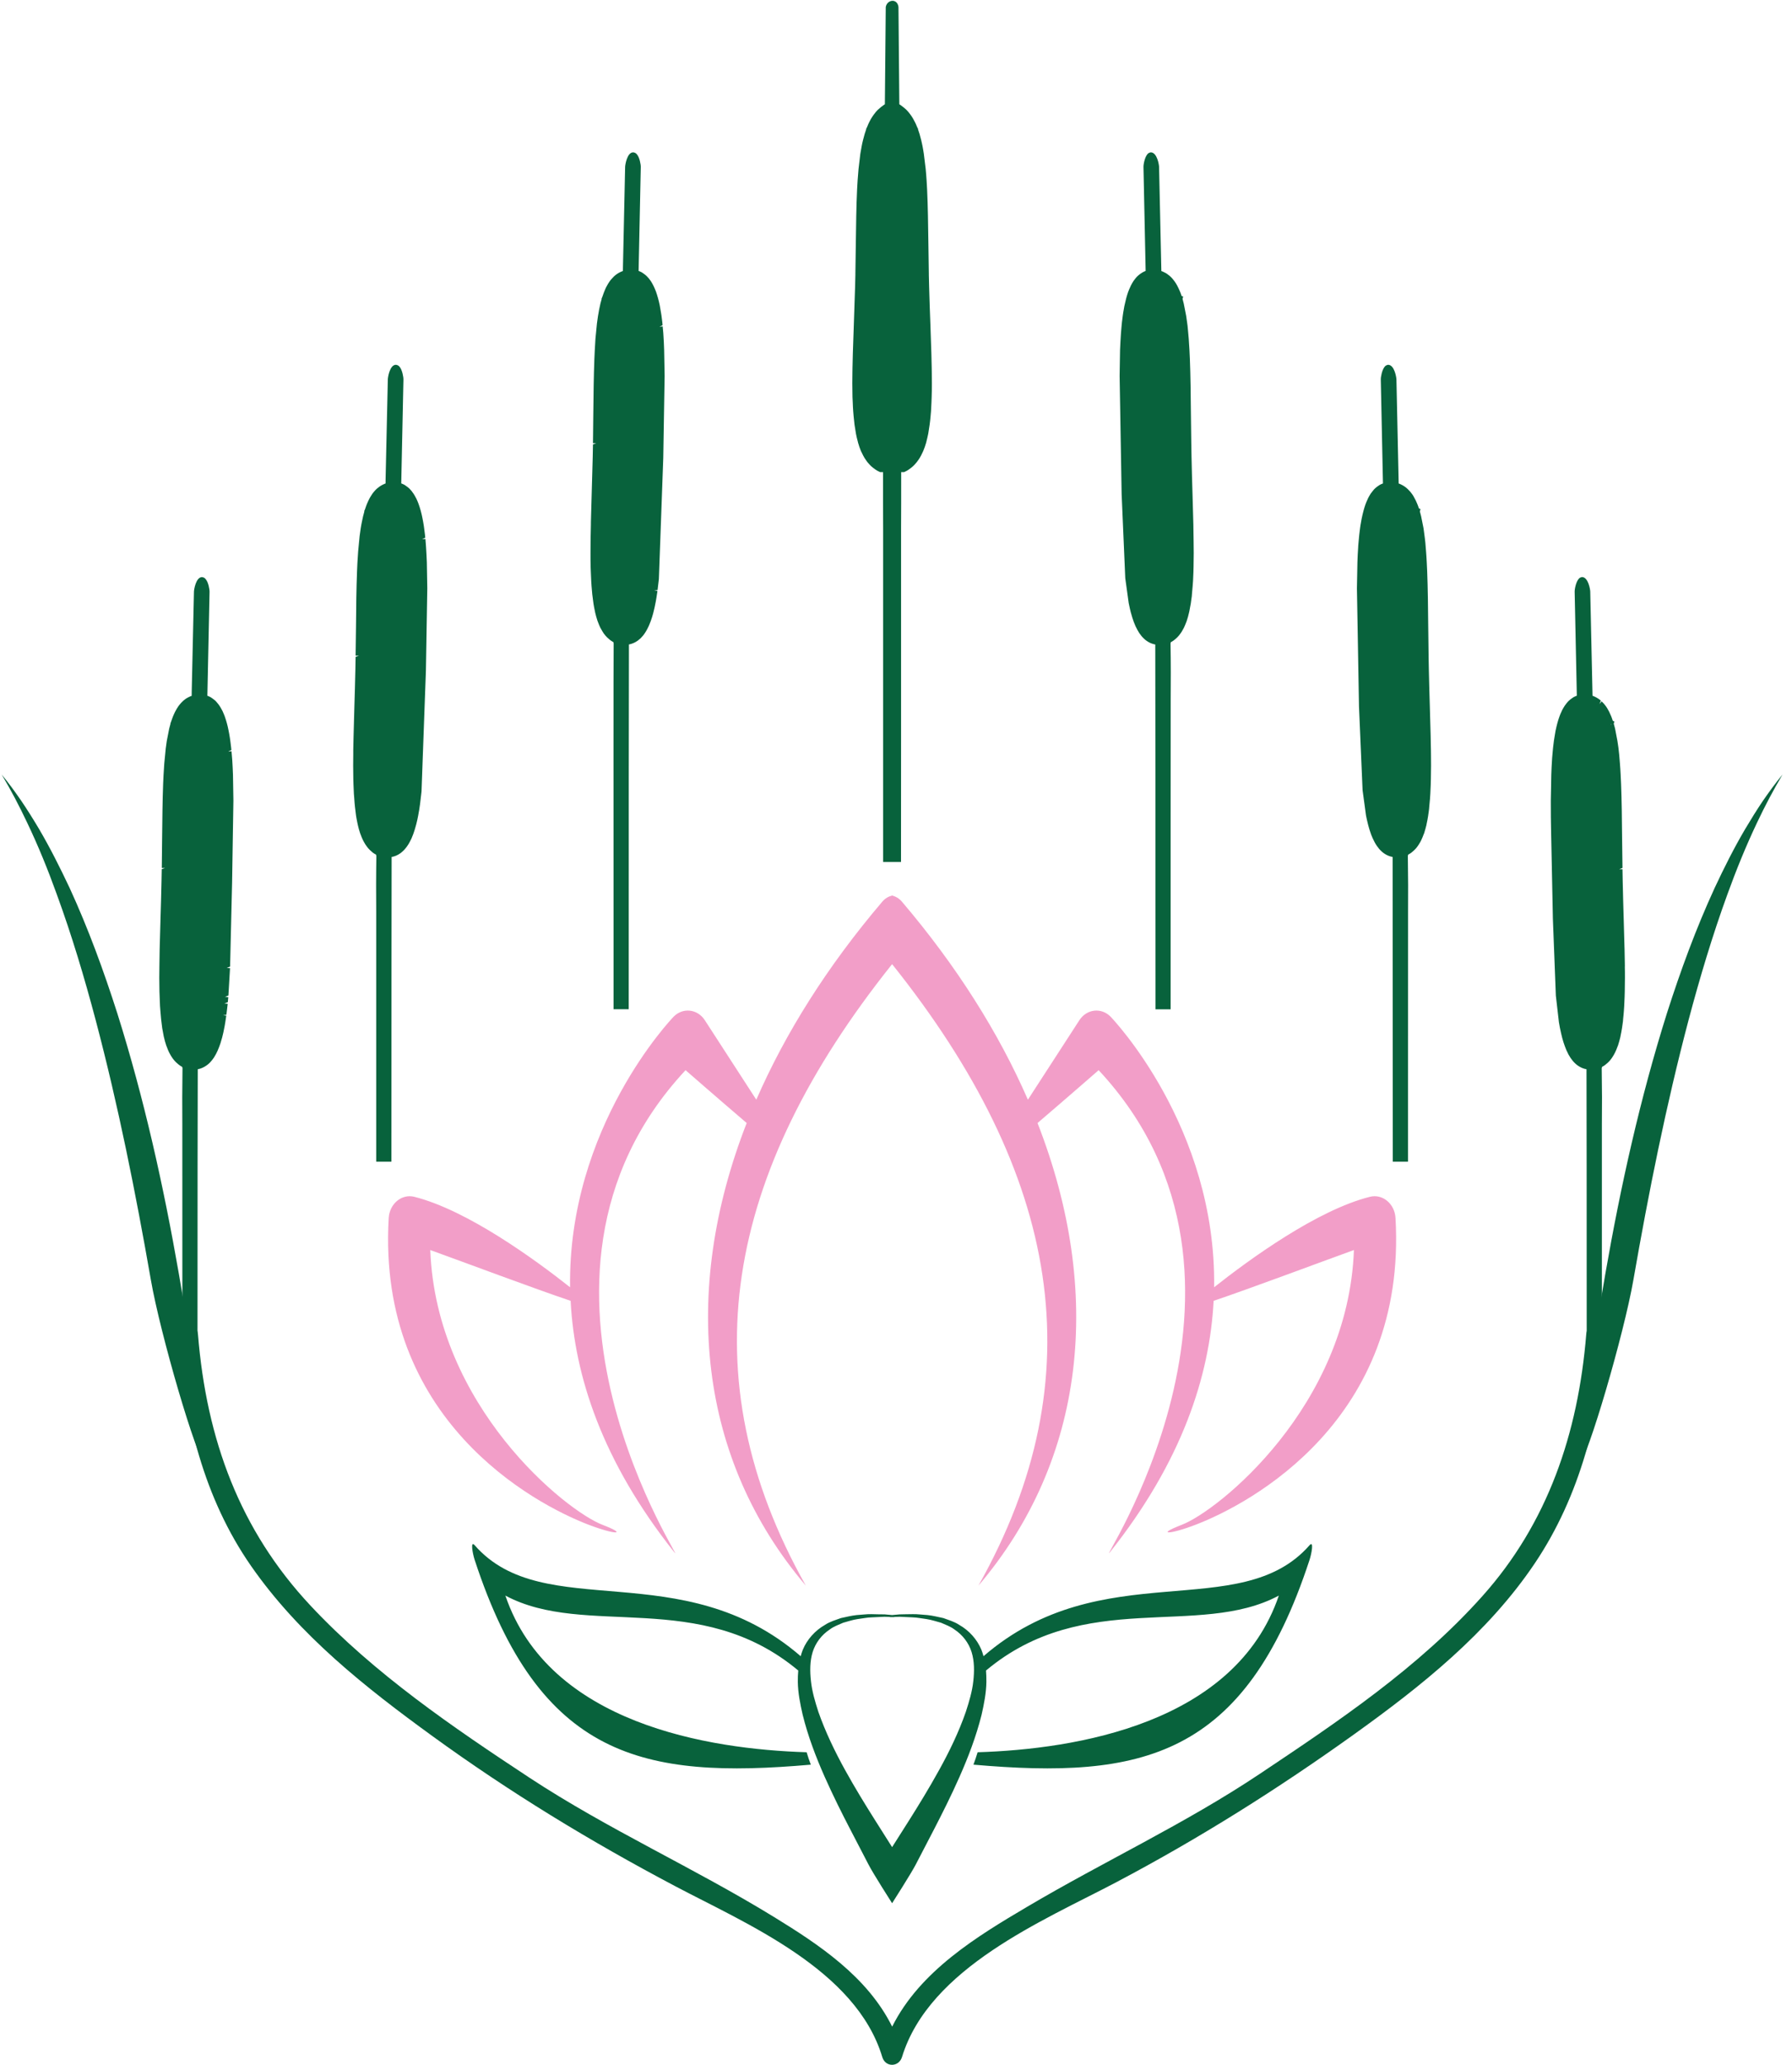 <svg width="158" height="182" viewBox="0 0 158 182" fill="none" xmlns="http://www.w3.org/2000/svg">
<path fill-rule="evenodd" clip-rule="evenodd" d="M31.167 69.171C31.177 69.438 31.186 69.699 31.201 69.949L31.235 70.383C31.248 70.634 31.273 70.874 31.296 71.109L31.396 71.922C31.436 72.153 31.474 72.373 31.532 72.638L31.55 72.719C31.607 72.976 31.675 73.215 31.751 73.441L31.808 73.588C31.866 73.752 31.933 73.915 32.005 74.059C32.034 74.116 32.062 74.167 32.11 74.253C32.178 74.376 32.25 74.489 32.326 74.591C32.369 74.652 32.417 74.714 32.465 74.77C32.552 74.872 32.643 74.958 32.776 75.071C32.811 75.108 32.849 75.138 32.882 75.164C32.977 75.229 33.074 75.291 33.17 75.337L33.155 75.368L33.184 75.439C33.155 77.229 33.155 78.839 33.17 80.357C33.17 80.45 33.17 87.346 33.17 95.761V102.396H34.511C34.515 89.488 34.52 77.356 34.53 75.537C34.804 75.491 35.063 75.379 35.306 75.205C35.383 75.148 35.455 75.087 35.546 75C35.613 74.939 35.681 74.867 35.766 74.759C35.824 74.687 35.882 74.617 35.963 74.489C36.016 74.411 36.063 74.331 36.141 74.182C36.188 74.1 36.232 74.014 36.274 73.921L36.303 73.85C36.342 73.757 36.38 73.66 36.418 73.563L36.447 73.486C36.48 73.389 36.513 73.287 36.548 73.185L36.576 73.092C36.609 72.99 36.639 72.883 36.667 72.775L36.696 72.674C36.72 72.566 36.749 72.453 36.777 72.336L36.802 72.228C36.825 72.111 36.85 71.999 36.873 71.877L36.893 71.758C36.916 71.635 36.94 71.513 36.96 71.391L36.978 71.263C36.998 71.134 37.016 71.007 37.036 70.874L37.165 69.769L37.553 59.106L37.674 51.857L37.634 49.566C37.616 49.127 37.596 48.703 37.568 48.298L37.553 48.059C37.539 47.869 37.524 47.684 37.506 47.501L37.214 47.531L37.496 47.394L37.468 47.123C37.448 46.923 37.42 46.734 37.395 46.544L37.358 46.284C37.323 46.085 37.295 45.895 37.242 45.645C37.156 45.211 37.046 44.812 36.911 44.434C36.855 44.275 36.792 44.133 36.72 43.973L36.657 43.856C36.596 43.728 36.523 43.61 36.451 43.503C36.403 43.427 36.347 43.355 36.279 43.267C36.217 43.197 36.159 43.125 36.101 43.069C36.016 42.987 35.925 42.921 35.79 42.824C35.747 42.792 35.704 42.762 35.661 42.736C35.56 42.68 35.465 42.639 35.378 42.609L35.571 33.468C35.58 33.218 35.455 32.599 35.249 32.354C35.172 32.241 35.048 32.164 34.904 32.154C34.362 32.154 34.195 33.279 34.195 33.432L33.998 42.23L33.994 42.613C33.955 42.629 33.917 42.645 33.879 42.66L33.802 42.696C33.721 42.731 33.639 42.777 33.558 42.828L33.477 42.88C33.404 42.931 33.332 42.987 33.246 43.058L33.188 43.109C33.117 43.176 33.045 43.253 32.94 43.38C32.859 43.478 32.781 43.586 32.68 43.758C32.623 43.851 32.57 43.943 32.522 44.045L32.456 44.184C32.417 44.26 32.384 44.342 32.351 44.423L32.283 44.597C32.255 44.68 32.226 44.761 32.183 44.889L32.11 45.058L32.125 45.088C32.087 45.216 32.049 45.354 32.014 45.498L31.901 46.029C31.881 46.126 31.861 46.228 31.843 46.33L31.799 46.601C31.771 46.791 31.742 46.984 31.708 47.25L31.579 48.59C31.555 48.902 31.536 49.229 31.512 49.617L31.479 50.374C31.421 51.857 31.401 53.503 31.388 55.246C31.378 56.075 31.368 56.923 31.354 57.792H31.646L31.354 57.899L31.335 58.953C31.311 60.123 31.278 61.263 31.243 62.362C31.22 63.191 31.195 63.993 31.177 64.775L31.172 64.955C31.162 65.352 31.157 65.741 31.147 66.119V66.472C31.142 66.81 31.138 67.152 31.138 67.479C31.138 67.894 31.142 68.297 31.152 68.686L31.167 69.166V69.171Z" fill="#08623C"/>
<path fill-rule="evenodd" clip-rule="evenodd" d="M120.138 69.648L120.44 71.877C120.464 71.999 120.488 72.111 120.521 72.265L120.54 72.341C120.565 72.453 120.593 72.566 120.621 72.679L120.646 72.775C120.674 72.883 120.708 72.99 120.742 73.113L120.766 73.185C120.799 73.287 120.832 73.389 120.867 73.486L120.895 73.569C120.933 73.665 120.972 73.757 121.01 73.845L121.043 73.915C121.086 74.014 121.13 74.1 121.201 74.237C121.249 74.325 121.297 74.411 121.379 74.534C121.432 74.612 121.488 74.687 121.571 74.79C121.633 74.867 121.699 74.939 121.787 75.02C121.858 75.087 121.93 75.148 122.016 75.21C122.255 75.379 122.514 75.486 122.787 75.537C122.792 77.382 122.797 89.856 122.802 102.396H124.144V97.958C124.144 88.573 124.144 80.464 124.148 80.357C124.162 78.833 124.157 77.224 124.129 75.435L124.157 75.363L124.144 75.337C124.24 75.291 124.335 75.229 124.431 75.164C124.469 75.138 124.503 75.102 124.574 75.041C124.67 74.958 124.766 74.872 124.853 74.77C124.901 74.714 124.944 74.652 124.987 74.596C125.064 74.489 125.135 74.376 125.226 74.218C125.255 74.167 125.283 74.116 125.308 74.059C125.379 73.91 125.446 73.752 125.527 73.532L125.567 73.441C125.638 73.215 125.705 72.976 125.768 72.719L125.791 72.587C125.839 72.373 125.883 72.153 125.916 71.922C125.931 71.836 125.94 71.738 125.959 71.625L125.974 71.518C125.984 71.447 125.992 71.375 126.002 71.298L126.017 71.109C126.045 70.874 126.065 70.634 126.084 70.383L126.112 69.949C126.127 69.699 126.137 69.438 126.146 69.171L126.16 68.691C126.17 68.302 126.175 67.899 126.175 67.484C126.175 67.199 126.175 66.907 126.17 66.61L126.165 66.124C126.16 65.746 126.15 65.358 126.141 64.96L126.137 64.775C126.117 63.998 126.093 63.191 126.07 62.357C126.04 61.263 126.002 60.128 125.979 58.958C125.974 58.605 125.964 58.252 125.959 57.904V57.792C125.944 56.918 125.935 56.059 125.926 55.225C125.911 53.492 125.892 51.852 125.834 50.374L125.796 49.566C125.781 49.229 125.758 48.907 125.733 48.585L125.672 47.828C125.657 47.695 125.643 47.563 125.628 47.44L125.595 47.19C125.572 46.984 125.542 46.791 125.514 46.576L125.298 45.498C125.265 45.348 125.226 45.211 125.188 45.077L125.245 44.868L125.107 44.817C125.082 44.745 125.054 44.669 125.029 44.592L124.963 44.423C124.929 44.342 124.896 44.265 124.833 44.127L124.79 44.045C124.742 43.943 124.69 43.846 124.604 43.698C124.531 43.586 124.454 43.478 124.335 43.334C124.268 43.258 124.197 43.181 124.124 43.114L124.052 43.048C123.986 42.987 123.913 42.931 123.837 42.88L123.755 42.828C123.679 42.777 123.597 42.736 123.511 42.696L123.434 42.66C123.396 42.645 123.358 42.629 123.32 42.618L123.123 33.432C123.119 33.279 122.951 32.159 122.39 32.154C122.265 32.169 122.141 32.241 122.083 32.328C121.858 32.599 121.734 33.218 121.744 33.462L121.935 42.613C121.844 42.645 121.747 42.685 121.657 42.736C121.609 42.762 121.566 42.792 121.48 42.854C121.388 42.921 121.297 42.987 121.216 43.069C121.154 43.125 121.096 43.197 121.025 43.288C120.967 43.355 120.914 43.427 120.862 43.498C120.789 43.61 120.718 43.728 120.626 43.907L120.588 43.994C120.521 44.136 120.459 44.28 120.387 44.474C120.267 44.817 120.161 45.216 120.057 45.712C120.018 45.895 119.99 46.09 119.955 46.284L119.917 46.544C119.894 46.734 119.865 46.928 119.846 47.123L119.802 47.588C119.784 47.741 119.769 47.899 119.759 48.063L119.746 48.298C119.716 48.703 119.698 49.127 119.683 49.566L119.64 51.862L119.822 62.275L120.138 69.648Z" fill="#08623C"/>
<path fill-rule="evenodd" clip-rule="evenodd" d="M99.598 53.533L99.613 53.61C99.636 53.728 99.666 53.84 99.694 53.948L99.722 54.045C99.751 54.157 99.78 54.259 99.814 54.366L99.842 54.458C99.871 54.56 99.905 54.662 99.943 54.755L99.972 54.836C100.01 54.933 100.048 55.032 100.086 55.118L100.116 55.19C100.159 55.282 100.202 55.369 100.279 55.512C100.327 55.598 100.375 55.681 100.451 55.803C100.508 55.885 100.566 55.962 100.647 56.064C100.709 56.14 100.772 56.207 100.858 56.289C100.93 56.36 101.006 56.421 101.093 56.483C101.328 56.652 101.586 56.759 101.86 56.81C101.873 59.132 101.878 74.882 101.883 88.966H103.215V72.648C103.22 66.344 103.22 61.707 103.22 61.631C103.235 60.113 103.235 58.502 103.205 56.708L103.23 56.631L103.22 56.611C103.316 56.565 103.407 56.504 103.502 56.437C103.541 56.406 103.579 56.376 103.652 56.314C103.747 56.233 103.838 56.14 103.924 56.043C103.972 55.987 104.02 55.925 104.063 55.864C104.14 55.761 104.212 55.649 104.298 55.491C104.326 55.439 104.356 55.389 104.384 55.333C104.456 55.184 104.519 55.026 104.605 54.806L104.638 54.715C104.715 54.49 104.781 54.249 104.839 53.988L104.869 53.855C104.911 53.646 104.954 53.426 104.992 53.19L105.045 52.792C105.06 52.72 105.07 52.648 105.079 52.572L105.093 52.377C105.118 52.148 105.136 51.902 105.156 51.657L105.189 51.218C105.203 50.972 105.213 50.711 105.223 50.446L105.236 49.965C105.246 49.577 105.251 49.172 105.251 48.753C105.251 48.431 105.246 48.089 105.241 47.751L105.236 47.399C105.233 47.021 105.228 46.632 105.218 46.233L105.213 46.048C105.194 45.272 105.17 44.459 105.146 43.631C105.113 42.532 105.079 41.397 105.055 40.231L105.035 39.065C105.022 38.192 105.012 37.332 105.002 36.5C104.987 34.766 104.969 33.124 104.911 31.648L104.873 30.839C104.854 30.503 104.834 30.176 104.811 29.858L104.743 29.101C104.734 28.969 104.72 28.836 104.705 28.707L104.672 28.463C104.648 28.259 104.62 28.064 104.585 27.849L104.374 26.771C104.341 26.623 104.303 26.484 104.265 26.346L104.321 26.141L104.183 26.09C104.16 26.014 104.13 25.942 104.107 25.87L104.039 25.697C104.006 25.615 103.972 25.534 103.919 25.427L103.866 25.319C103.819 25.216 103.766 25.119 103.675 24.971C103.603 24.858 103.532 24.751 103.411 24.608C103.345 24.526 103.273 24.45 103.2 24.383L103.129 24.317C103.057 24.26 102.986 24.204 102.913 24.153L102.832 24.097C102.755 24.051 102.669 24.005 102.587 23.969L102.511 23.933C102.473 23.918 102.434 23.903 102.396 23.893L102.195 14.705C102.195 14.552 102.027 13.433 101.466 13.428C101.342 13.442 101.217 13.514 101.16 13.601C100.935 13.868 100.81 14.491 100.82 14.737L101.011 23.882C100.915 23.918 100.825 23.959 100.734 24.01C100.686 24.035 100.642 24.067 100.556 24.127C100.465 24.194 100.375 24.26 100.292 24.342C100.23 24.398 100.173 24.465 100.096 24.561C100.043 24.628 99.986 24.7 99.938 24.772C99.867 24.885 99.794 25.001 99.704 25.18L99.666 25.268C99.598 25.411 99.536 25.548 99.463 25.748C99.344 26.086 99.239 26.484 99.133 26.985C99.095 27.17 99.061 27.363 99.033 27.558L98.995 27.819C98.965 28.007 98.942 28.202 98.922 28.396L98.889 28.739C98.87 28.933 98.85 29.128 98.837 29.337L98.822 29.573C98.794 29.976 98.774 30.4 98.754 30.839L98.716 33.135L98.894 43.548L99.214 50.961L99.516 53.149C99.54 53.272 99.564 53.385 99.598 53.538V53.533Z" fill="#08623C"/>
<path fill-rule="evenodd" clip-rule="evenodd" d="M58.557 30.84C58.543 30.395 58.524 29.976 58.495 29.573L58.48 29.332C58.467 29.138 58.447 28.954 58.428 28.769L58.141 28.8L58.419 28.667L58.395 28.396C58.371 28.197 58.347 28.007 58.322 27.819L58.279 27.553C58.251 27.358 58.218 27.165 58.169 26.913C58.078 26.479 57.972 26.086 57.839 25.707C57.781 25.548 57.714 25.406 57.643 25.247L57.585 25.13C57.517 25.001 57.451 24.88 57.379 24.772C57.326 24.695 57.273 24.628 57.211 24.547C57.148 24.475 57.087 24.403 57.024 24.342C56.942 24.261 56.851 24.189 56.718 24.097C56.675 24.062 56.632 24.035 56.584 24.005C56.487 23.954 56.391 23.912 56.306 23.882L56.497 14.737C56.507 14.491 56.382 13.868 56.172 13.627C56.095 13.514 55.971 13.437 55.826 13.428C55.285 13.428 55.122 14.552 55.117 14.7L54.926 23.504L54.921 23.887C54.883 23.903 54.845 23.918 54.806 23.933L54.73 23.963C54.643 24.005 54.562 24.046 54.481 24.097L54.404 24.148C54.327 24.199 54.255 24.255 54.187 24.317L54.117 24.378C54.044 24.45 53.973 24.526 53.862 24.654C53.785 24.751 53.709 24.853 53.604 25.027C53.551 25.119 53.498 25.216 53.445 25.314L53.378 25.457C53.345 25.534 53.312 25.615 53.278 25.698L53.211 25.87C53.182 25.948 53.154 26.034 53.109 26.162L53.038 26.331L53.048 26.357C53.009 26.489 52.976 26.623 52.937 26.765L52.822 27.302C52.803 27.399 52.784 27.502 52.77 27.604L52.722 27.87C52.694 28.064 52.664 28.259 52.631 28.524L52.501 29.858C52.477 30.176 52.458 30.503 52.44 30.885L52.405 31.648C52.348 33.121 52.329 34.761 52.31 36.5C52.304 37.332 52.295 38.187 52.282 39.065H52.573L52.282 39.174L52.262 40.221C52.234 41.397 52.199 42.532 52.166 43.631C52.142 44.459 52.118 45.267 52.099 46.044V46.228C52.089 46.622 52.08 47.016 52.075 47.394L52.071 47.74C52.065 48.083 52.065 48.421 52.065 48.748C52.065 49.162 52.065 49.566 52.075 49.96L52.094 50.441C52.104 50.701 52.113 50.961 52.128 51.213L52.156 51.652C52.176 51.897 52.194 52.138 52.219 52.372L52.324 53.186C52.358 53.415 52.4 53.64 52.458 53.901L52.473 53.983C52.531 54.238 52.602 54.479 52.674 54.705L52.731 54.852C52.794 55.016 52.855 55.179 52.928 55.322C52.956 55.378 52.985 55.429 53.038 55.517C53.106 55.64 53.177 55.752 53.249 55.86C53.297 55.92 53.34 55.976 53.388 56.033C53.474 56.135 53.566 56.222 53.699 56.335C53.737 56.37 53.772 56.402 53.81 56.427C53.905 56.493 53.996 56.555 54.092 56.606L54.082 56.631L54.106 56.703C54.082 58.497 54.097 71.856 54.097 82.555V88.957H55.434C55.434 75.409 55.438 59.157 55.453 56.805C55.725 56.754 55.989 56.642 56.233 56.467C56.31 56.411 56.382 56.351 56.474 56.268C56.54 56.201 56.603 56.131 56.693 56.028C56.751 55.957 56.809 55.88 56.891 55.751C56.938 55.675 56.991 55.593 57.067 55.45C57.111 55.364 57.153 55.276 57.197 55.184L57.23 55.112C57.269 55.021 57.306 54.929 57.341 54.831L57.374 54.75C57.407 54.653 57.441 54.555 57.475 54.448L57.504 54.361C57.532 54.259 57.565 54.152 57.595 54.039L57.618 53.943C57.648 53.83 57.676 53.723 57.7 53.605L57.724 53.497C57.748 53.38 57.776 53.262 57.796 53.139L57.819 53.026C57.843 52.905 57.862 52.777 57.882 52.653L57.968 52.087L57.681 52.041L57.977 52.01L58.093 51.039L58.48 40.374L58.6 33.125L58.557 30.83V30.84Z" fill="#08623C"/>
<path fill-rule="evenodd" clip-rule="evenodd" d="M82.154 32.788L82.149 32.44C82.144 32.057 82.135 31.668 82.121 31.269L82.116 31.091C82.091 30.308 82.063 29.506 82.035 28.678C81.991 27.578 81.953 26.438 81.92 25.268L81.895 24.215V24.108C81.877 23.228 81.867 22.369 81.857 21.536C81.832 19.803 81.814 18.162 81.742 16.684L81.699 15.928C81.675 15.539 81.646 15.217 81.618 14.9L81.454 13.56C81.417 13.295 81.377 13.101 81.344 12.911L81.287 12.64C81.268 12.538 81.244 12.441 81.219 12.339L81.076 11.807C81.033 11.664 80.99 11.53 80.942 11.404L80.952 11.377L80.865 11.203C80.812 11.071 80.774 10.989 80.741 10.908L80.655 10.739C80.616 10.652 80.573 10.575 80.525 10.493L80.444 10.355C80.381 10.253 80.319 10.162 80.247 10.069C80.118 9.895 80.027 9.787 79.927 9.69C79.791 9.563 79.706 9.492 79.615 9.42L79.529 9.358C79.442 9.297 79.384 9.24 79.294 9.189L79.218 0.612C79.17 0.243 78.934 0.07 78.695 0.07C78.431 0.075 78.163 0.269 78.097 0.612L78.019 9.189C77.923 9.24 77.871 9.297 77.785 9.358L77.698 9.42C77.607 9.492 77.522 9.567 77.386 9.69C77.286 9.787 77.195 9.895 77.066 10.069C76.994 10.162 76.931 10.253 76.87 10.355L76.783 10.493C76.74 10.57 76.697 10.652 76.654 10.739L76.572 10.908C76.534 10.989 76.501 11.071 76.448 11.203L76.362 11.377L76.371 11.404C76.323 11.53 76.28 11.664 76.237 11.807L76.094 12.339C76.069 12.441 76.046 12.538 76.022 12.64L75.969 12.911C75.93 13.101 75.897 13.295 75.853 13.566L75.696 14.9C75.667 15.217 75.639 15.539 75.614 15.928L75.571 16.684C75.499 18.162 75.481 19.803 75.456 21.536C75.446 22.369 75.437 23.228 75.418 24.108V24.215L75.393 25.268C75.36 26.438 75.317 27.578 75.279 28.678C75.25 29.506 75.222 30.308 75.197 31.091L75.192 31.269C75.179 31.668 75.169 32.057 75.164 32.44L75.159 32.788C75.154 33.125 75.149 33.468 75.149 33.789C75.149 34.21 75.154 34.613 75.164 35.001L75.187 35.482C75.197 35.747 75.207 36.009 75.227 36.254L75.264 36.694C75.289 36.944 75.312 37.184 75.341 37.42L75.47 38.233C75.514 38.463 75.566 38.683 75.639 38.949L75.657 39.03C75.729 39.285 75.815 39.526 75.906 39.751L75.978 39.893C76.055 40.062 76.136 40.221 76.227 40.37C76.26 40.426 76.295 40.477 76.357 40.563C76.438 40.687 76.529 40.799 76.625 40.901C76.677 40.963 76.735 41.024 76.793 41.08C76.903 41.177 77.018 41.269 77.18 41.382C77.224 41.412 77.272 41.448 77.32 41.473C77.416 41.529 77.511 41.571 77.607 41.617H77.856C77.851 43.151 77.856 45.87 77.866 46.662C77.866 46.77 77.866 55.63 77.866 65.011V75.977H79.442L79.447 65.011C79.447 55.63 79.447 46.77 79.447 46.662C79.457 45.87 79.457 43.151 79.457 41.617H79.706C79.802 41.571 79.897 41.529 79.993 41.473C80.042 41.443 80.085 41.412 80.133 41.382C80.296 41.269 80.41 41.177 80.515 41.08C80.578 41.024 80.63 40.963 80.688 40.901C80.784 40.799 80.87 40.687 80.957 40.563C81.013 40.477 81.052 40.426 81.086 40.37C81.176 40.221 81.259 40.062 81.335 39.893L81.402 39.751C81.498 39.526 81.579 39.285 81.656 39.03L81.675 38.949C81.742 38.683 81.795 38.463 81.842 38.233L81.968 37.42C82.001 37.184 82.025 36.944 82.048 36.694L82.087 36.254C82.101 36.009 82.116 35.747 82.126 35.482L82.144 35.001C82.159 34.613 82.164 34.21 82.164 33.789C82.164 33.468 82.159 33.125 82.154 32.788Z" fill="#08623C"/>
<path fill-rule="evenodd" clip-rule="evenodd" d="M141.999 63.866L142.067 63.824L142.095 63.834L141.999 63.871V63.866ZM143.264 85.194L143.259 84.841C143.255 84.462 143.245 84.074 143.236 83.614L143.231 83.492C143.211 82.714 143.188 81.901 143.163 81.073C143.13 79.973 143.097 78.839 143.073 77.673L143.054 76.621H142.761L143.054 76.503C143.039 75.628 143.03 74.77 143.02 73.936C143.005 72.204 142.987 70.562 142.929 69.085L142.891 68.278C142.876 67.94 142.852 67.612 142.828 67.296L142.766 66.539C142.751 66.406 142.738 66.273 142.723 66.145L142.695 65.899C142.665 65.695 142.642 65.502 142.608 65.312L142.397 64.207C142.359 64.059 142.321 63.922 142.283 63.788L142.339 63.595L142.2 63.538C142.177 63.461 142.153 63.385 142.124 63.308L142.057 63.134C142.024 63.053 141.99 62.976 141.937 62.863L141.889 62.756C141.836 62.654 141.783 62.562 141.698 62.408C141.625 62.295 141.549 62.188 141.434 62.05C141.363 61.968 141.29 61.892 141.218 61.82L141.022 62.055L141.147 61.758C141.079 61.697 141.008 61.641 140.931 61.59L140.85 61.539C140.773 61.487 140.692 61.447 140.605 61.407L140.529 61.37C140.491 61.355 140.451 61.34 140.413 61.329L140.212 52.143C140.212 51.989 140.044 50.87 139.489 50.865C139.365 50.88 139.235 50.952 139.182 51.039C138.953 51.309 138.828 51.929 138.837 52.173L139.029 61.319C138.938 61.355 138.842 61.396 138.747 61.447C138.704 61.473 138.66 61.503 138.574 61.565C138.483 61.632 138.392 61.697 138.31 61.779C138.249 61.836 138.196 61.903 138.114 61.999C138.061 62.066 138.008 62.137 137.956 62.214C137.884 62.321 137.817 62.439 137.721 62.618L137.683 62.71C137.616 62.847 137.553 62.986 137.486 63.185C137.362 63.523 137.256 63.922 137.151 64.422C137.118 64.606 137.083 64.801 137.055 64.995L137.012 65.261C136.988 65.445 136.964 65.639 136.94 65.839L136.907 66.175C136.887 66.371 136.869 66.564 136.854 66.773L136.839 67.009C136.811 67.413 136.792 67.837 136.777 68.278L136.734 70.573L136.739 71.989C136.744 72.321 136.749 72.654 136.754 72.995L136.917 80.987L137.179 87.764L137.448 90.097C137.472 90.223 137.491 90.352 137.515 90.475L137.535 90.587C137.558 90.709 137.583 90.827 137.611 90.939L137.635 91.052C137.659 91.165 137.688 91.277 137.716 91.389L137.74 91.487C137.769 91.593 137.802 91.701 137.832 91.803L137.86 91.896C137.893 91.998 137.927 92.1 137.965 92.197L137.995 92.279C138.028 92.376 138.066 92.468 138.104 92.556L138.138 92.626C138.181 92.719 138.224 92.811 138.296 92.953C138.344 93.041 138.392 93.123 138.473 93.245C138.531 93.322 138.583 93.399 138.664 93.5C138.727 93.578 138.794 93.65 138.88 93.731C138.953 93.798 139.024 93.859 139.111 93.921C139.35 94.088 139.609 94.201 139.882 94.248C139.891 96.164 139.901 106.603 139.901 122.115V122.563L140.298 122.406C140.504 122.324 140.705 122.252 140.941 122.282H141.238V113.633C141.238 105.115 141.238 99.175 141.238 99.068C141.257 97.55 141.252 95.94 141.223 94.14L141.252 94.063L141.243 94.042C141.333 93.997 141.429 93.941 141.525 93.868C141.564 93.843 141.597 93.813 141.669 93.747C141.765 93.664 141.861 93.578 141.947 93.476C141.994 93.419 142.037 93.363 142.082 93.302C142.158 93.2 142.23 93.082 142.316 92.929C142.344 92.878 142.373 92.821 142.402 92.765C142.474 92.621 142.541 92.463 142.622 92.238L142.66 92.146C142.733 91.921 142.799 91.681 142.862 91.425L142.886 91.293C142.934 91.083 142.972 90.858 143.01 90.628L143.068 90.223C143.077 90.153 143.087 90.081 143.097 90.009L143.111 89.815C143.14 89.58 143.158 89.34 143.178 89.094L143.207 88.654C143.221 88.404 143.231 88.143 143.241 87.882L143.255 87.397C143.264 87.008 143.269 86.605 143.269 86.19C143.269 85.863 143.269 85.525 143.259 85.184L143.264 85.194Z" fill="#08623C"/>
<path fill-rule="evenodd" clip-rule="evenodd" d="M20.478 67.014L20.459 66.779C20.445 66.585 20.43 66.395 20.411 66.212L20.119 66.247L20.402 66.105L20.373 65.839C20.353 65.639 20.33 65.45 20.301 65.261L20.262 65C20.229 64.801 20.2 64.612 20.147 64.362C20.062 63.922 19.951 63.528 19.817 63.149C19.76 62.991 19.697 62.847 19.626 62.689L19.563 62.571C19.501 62.444 19.43 62.326 19.357 62.219C19.309 62.137 19.252 62.071 19.184 61.989C19.127 61.917 19.07 61.846 19.008 61.784C18.921 61.702 18.83 61.637 18.696 61.539C18.653 61.508 18.61 61.477 18.566 61.452C18.466 61.401 18.37 61.355 18.284 61.324L18.476 52.184C18.485 51.934 18.36 51.315 18.154 51.074C18.078 50.956 17.953 50.88 17.809 50.87C17.269 50.87 17.101 51.994 17.101 52.148L16.904 60.946L16.899 61.335C16.862 61.345 16.823 61.361 16.784 61.375L16.708 61.412C16.626 61.447 16.545 61.492 16.468 61.539L16.382 61.59C16.311 61.641 16.238 61.697 16.166 61.758L16.1 61.825C16.023 61.892 15.951 61.968 15.846 62.096C15.764 62.193 15.693 62.295 15.587 62.469C15.529 62.562 15.476 62.659 15.429 62.756L15.361 62.898C15.329 62.976 15.29 63.058 15.256 63.139L15.19 63.313C15.16 63.394 15.132 63.477 15.088 63.604L15.022 63.778L15.031 63.804C14.992 63.931 14.954 64.07 14.921 64.207L14.705 65.312C14.677 65.507 14.648 65.7 14.614 65.966L14.484 67.301C14.461 67.618 14.442 67.945 14.418 68.334L14.384 69.085C14.326 70.562 14.313 72.204 14.293 73.941C14.283 74.77 14.273 75.628 14.265 76.508H14.557L14.26 76.61L14.24 77.663C14.217 78.833 14.183 79.973 14.149 81.073C14.125 81.901 14.102 82.709 14.082 83.486L14.077 83.671C14.067 84.063 14.064 84.457 14.059 84.835L14.054 85.184C14.049 85.525 14.044 85.863 14.044 86.19C14.044 86.605 14.049 87.008 14.059 87.397L14.077 87.882C14.082 88.143 14.092 88.404 14.107 88.654L14.14 89.094C14.159 89.34 14.178 89.58 14.203 89.815L14.303 90.628C14.341 90.858 14.384 91.083 14.436 91.344L14.456 91.425C14.514 91.686 14.58 91.921 14.657 92.146L14.715 92.294C14.773 92.457 14.839 92.621 14.911 92.765C14.939 92.821 14.969 92.878 15.017 92.959C15.084 93.082 15.155 93.194 15.233 93.302C15.276 93.363 15.323 93.419 15.371 93.476C15.457 93.578 15.548 93.664 15.682 93.777C15.716 93.813 15.754 93.843 15.793 93.868C15.889 93.941 15.984 93.997 16.075 94.047L16.065 94.074L16.09 94.144C16.065 95.935 16.061 97.545 16.075 99.062C16.075 99.191 16.08 107.325 16.08 121.965V122.278H16.372C16.631 122.268 16.814 122.319 17.02 122.4L17.412 122.558V122.109C17.417 106.123 17.422 96.118 17.436 94.248C17.709 94.196 17.968 94.084 18.212 93.91C18.289 93.859 18.365 93.798 18.457 93.71C18.523 93.644 18.586 93.578 18.672 93.471C18.734 93.399 18.787 93.322 18.873 93.2C18.921 93.117 18.973 93.036 19.051 92.892C19.094 92.806 19.137 92.719 19.18 92.626L19.209 92.556C19.247 92.468 19.29 92.371 19.324 92.274L19.352 92.197C19.39 92.1 19.425 91.998 19.458 91.896L19.482 91.803C19.515 91.701 19.544 91.593 19.578 91.481L19.602 91.384C19.631 91.277 19.659 91.165 19.684 91.046L19.707 90.939C19.731 90.822 19.755 90.705 19.779 90.582L19.802 90.469C19.822 90.347 19.846 90.218 19.865 90.097L19.951 89.523L19.664 89.483L19.961 89.447L20.076 88.48L19.784 88.445L20.086 88.337L20.129 87.893L19.837 87.862L20.139 87.75L20.282 85.337L19.99 85.321L20.287 85.194L20.463 77.816L20.579 70.568L20.541 68.272C20.526 67.832 20.503 67.408 20.478 67.004V67.014Z" fill="#08623C"/>
<path fill-rule="evenodd" clip-rule="evenodd" d="M139.858 117.615C139.144 126.353 136.461 134.24 130.721 140.666C125.077 146.995 117.953 151.76 111.049 156.371C104.461 160.768 97.37 164.049 90.586 168.058C86.15 170.675 81.115 173.732 78.662 178.635C76.476 174.228 72.208 171.402 68.216 168.953C61.154 164.622 53.637 161.264 46.69 156.698C39.954 152.261 33.007 147.537 27.387 141.535C21.149 134.875 18.207 126.9 17.455 117.615C17.359 116.393 15.552 116.379 15.653 117.615C16.248 124.951 17.972 132.047 22.145 138.043C26.409 144.168 32.25 148.754 38.1 153.007C44.971 157.996 52.056 162.306 59.497 166.237C65.739 169.541 75.465 173.585 77.79 181.314C78.062 182.234 79.246 182.223 79.529 181.314C81.948 173.426 92.023 169.284 98.425 165.905C105.726 162.051 112.63 157.711 119.394 152.865C125.264 148.657 131.171 143.975 135.331 137.783C139.335 131.822 141.069 124.834 141.659 117.615C141.76 116.384 139.958 116.389 139.858 117.615Z" fill="#08623C"/>
<path fill-rule="evenodd" clip-rule="evenodd" d="M15.778 112.319C14.423 104.544 12.707 96.818 10.335 89.293C9.133 85.541 7.778 81.835 6.139 78.267C5.3 76.487 4.423 74.739 3.436 73.057C2.938 72.219 2.42 71.391 1.879 70.592C1.329 69.795 0.758 69.008 0.145 68.267C0.964 69.637 1.702 71.048 2.382 72.485C3.365 74.54 4.227 76.661 4.998 78.804C6.33 82.443 7.442 86.165 8.439 89.928C10.427 97.448 11.956 105.11 13.301 112.81C14.13 117.594 17.316 128.485 18.131 129.215C17.527 123.561 16.751 117.927 15.778 112.319Z" fill="#08623C"/>
<path fill-rule="evenodd" clip-rule="evenodd" d="M155.433 70.592C154.893 71.391 154.38 72.219 153.882 73.057C152.89 74.739 152.013 76.487 151.18 78.267C149.536 81.835 148.18 85.541 146.978 89.293C144.606 96.818 142.891 104.544 141.535 112.319C140.567 117.927 139.786 123.561 139.182 129.215C139.997 128.485 143.183 117.594 144.017 112.81C145.358 105.11 146.891 97.448 148.875 89.928C149.876 86.165 150.987 82.443 152.314 78.804C153.091 76.661 153.953 74.54 154.931 72.485C155.611 71.048 156.353 69.637 157.168 68.267C156.555 69.008 155.984 69.795 155.433 70.592Z" fill="#08623C"/>
<path fill-rule="evenodd" clip-rule="evenodd" d="M51.922 134.404C54.26 135.299 55.41 135.283 53.125 134.404C49.886 133.167 38.464 123.969 37.936 110.182C41.103 111.327 47.127 113.587 50.312 114.66C50.653 121.266 53.091 128.801 59.425 136.786C61.039 138.826 43.078 112.968 60.445 94.329C60.445 94.329 63.22 96.753 65.835 98.987C60.005 113.92 61.6 128.658 71.048 139.762C60.647 121.287 63.876 103.485 78.657 84.983C93.441 103.485 96.671 121.287 86.27 139.762C95.718 128.658 97.313 113.92 91.478 98.987C94.094 96.753 96.867 94.329 96.867 94.329C114.234 112.968 96.273 138.826 97.887 136.786C104.221 128.801 106.661 121.271 107.005 114.66C110.187 113.587 116.209 111.327 119.376 110.182C118.853 123.969 107.427 133.167 104.188 134.404C101.903 135.283 103.052 135.299 105.395 134.404C110.301 132.528 124.076 125.111 123.041 107.36C122.97 106.097 121.896 105.213 120.789 105.489C116.122 106.66 110.153 111.01 107.048 113.464C107.254 99.339 98.05 89.749 97.912 89.606C97.097 88.788 95.818 88.931 95.171 89.922L90.629 96.931C88.065 91.052 84.362 85.163 79.524 79.478C79.524 79.478 79.519 79.478 79.514 79.468C79.265 79.177 78.963 79.013 78.657 78.936C78.35 79.013 78.048 79.177 77.798 79.468C77.793 79.468 77.793 79.468 77.79 79.478C72.95 85.163 69.247 91.052 66.683 96.931L62.142 89.922C61.494 88.931 60.215 88.788 59.4 89.606C59.262 89.749 50.058 99.339 50.264 113.464C47.16 111.01 41.19 106.66 36.523 105.489C35.417 105.213 34.349 106.103 34.272 107.36C33.236 125.111 47.012 132.528 51.918 134.404H51.922Z" fill="#F29EC8"/>
<path fill-rule="evenodd" clip-rule="evenodd" d="M85.814 148.196C85.718 149.092 85.446 149.996 85.157 150.886C84.539 152.67 83.692 154.413 82.801 156.019C81.914 157.623 81.009 159.096 80.213 160.359C79.6 161.325 79.082 162.142 78.657 162.813C78.23 162.142 77.712 161.325 77.104 160.359C76.309 159.096 75.398 157.623 74.512 156.019C73.626 154.413 72.778 152.67 72.155 150.886C71.867 149.996 71.599 149.092 71.504 148.196C71.403 147.308 71.403 146.423 71.652 145.616C71.906 144.812 72.427 144.112 73.161 143.627C73.505 143.361 73.942 143.213 74.34 143.034C74.771 142.916 75.187 142.773 75.614 142.712C76.041 142.661 76.448 142.568 76.85 142.559C77.248 142.538 77.626 142.522 77.986 142.507C78.153 142.507 78.302 142.522 78.459 142.522V142.538C78.522 142.538 78.594 142.538 78.657 142.538C78.718 142.538 78.79 142.538 78.853 142.538V142.522C79.011 142.522 79.16 142.507 79.331 142.507C79.686 142.522 80.065 142.538 80.467 142.559C80.864 142.568 81.272 142.661 81.699 142.712C82.125 142.778 82.542 142.916 82.973 143.034C83.37 143.213 83.807 143.361 84.152 143.627C84.885 144.112 85.411 144.812 85.665 145.616C85.915 146.423 85.915 147.308 85.814 148.196ZM115.461 136.203C109.348 143.182 97.183 136.929 86.715 145.984C86.662 145.789 86.605 145.6 86.528 145.41C86.154 144.511 85.45 143.713 84.559 143.213C84.132 142.932 83.634 142.793 83.179 142.624C82.696 142.522 82.236 142.404 81.784 142.358C81.329 142.334 80.899 142.267 80.487 142.277C80.074 142.277 79.686 142.292 79.323 142.297C79.082 142.318 78.871 142.339 78.657 142.358C78.446 142.339 78.23 142.318 77.996 142.297C77.626 142.297 77.238 142.288 76.83 142.277C76.413 142.267 75.988 142.334 75.533 142.358C75.078 142.404 74.618 142.522 74.138 142.624C73.678 142.793 73.18 142.932 72.754 143.213C71.867 143.713 71.158 144.511 70.785 145.41C70.708 145.6 70.65 145.789 70.597 145.984C60.129 136.929 47.965 143.182 41.852 136.203C41.458 135.753 41.664 136.914 41.852 137.496C47.582 154.981 56.703 156.837 71.489 155.543C71.354 155.185 71.23 154.823 71.12 154.45C62.506 154.183 48.414 151.954 44.559 140.641C51.644 144.424 61.682 139.966 70.382 147.246C70.353 147.579 70.338 147.915 70.343 148.253C70.358 149.224 70.554 150.191 70.77 151.141C71.24 153.048 71.949 154.893 72.701 156.591C73.453 158.283 74.234 159.838 74.92 161.157C75.599 162.466 76.164 163.559 76.563 164.321C76.941 165.078 78.657 167.757 78.657 167.757C78.657 167.757 80.371 165.078 80.755 164.321C81.153 163.559 81.718 162.466 82.398 161.157C83.078 159.838 83.865 158.283 84.612 156.591C85.363 154.893 86.072 153.048 86.547 151.141C86.763 150.191 86.954 149.224 86.969 148.253C86.974 147.915 86.959 147.579 86.936 147.246C95.63 139.966 105.673 144.424 112.754 140.641C108.898 151.954 94.808 154.183 86.197 154.45C86.082 154.823 85.963 155.185 85.828 155.543C100.609 156.837 109.732 154.981 115.461 137.496C115.653 136.914 115.855 135.753 115.461 136.203Z" fill="#08623C"/>
</svg>
